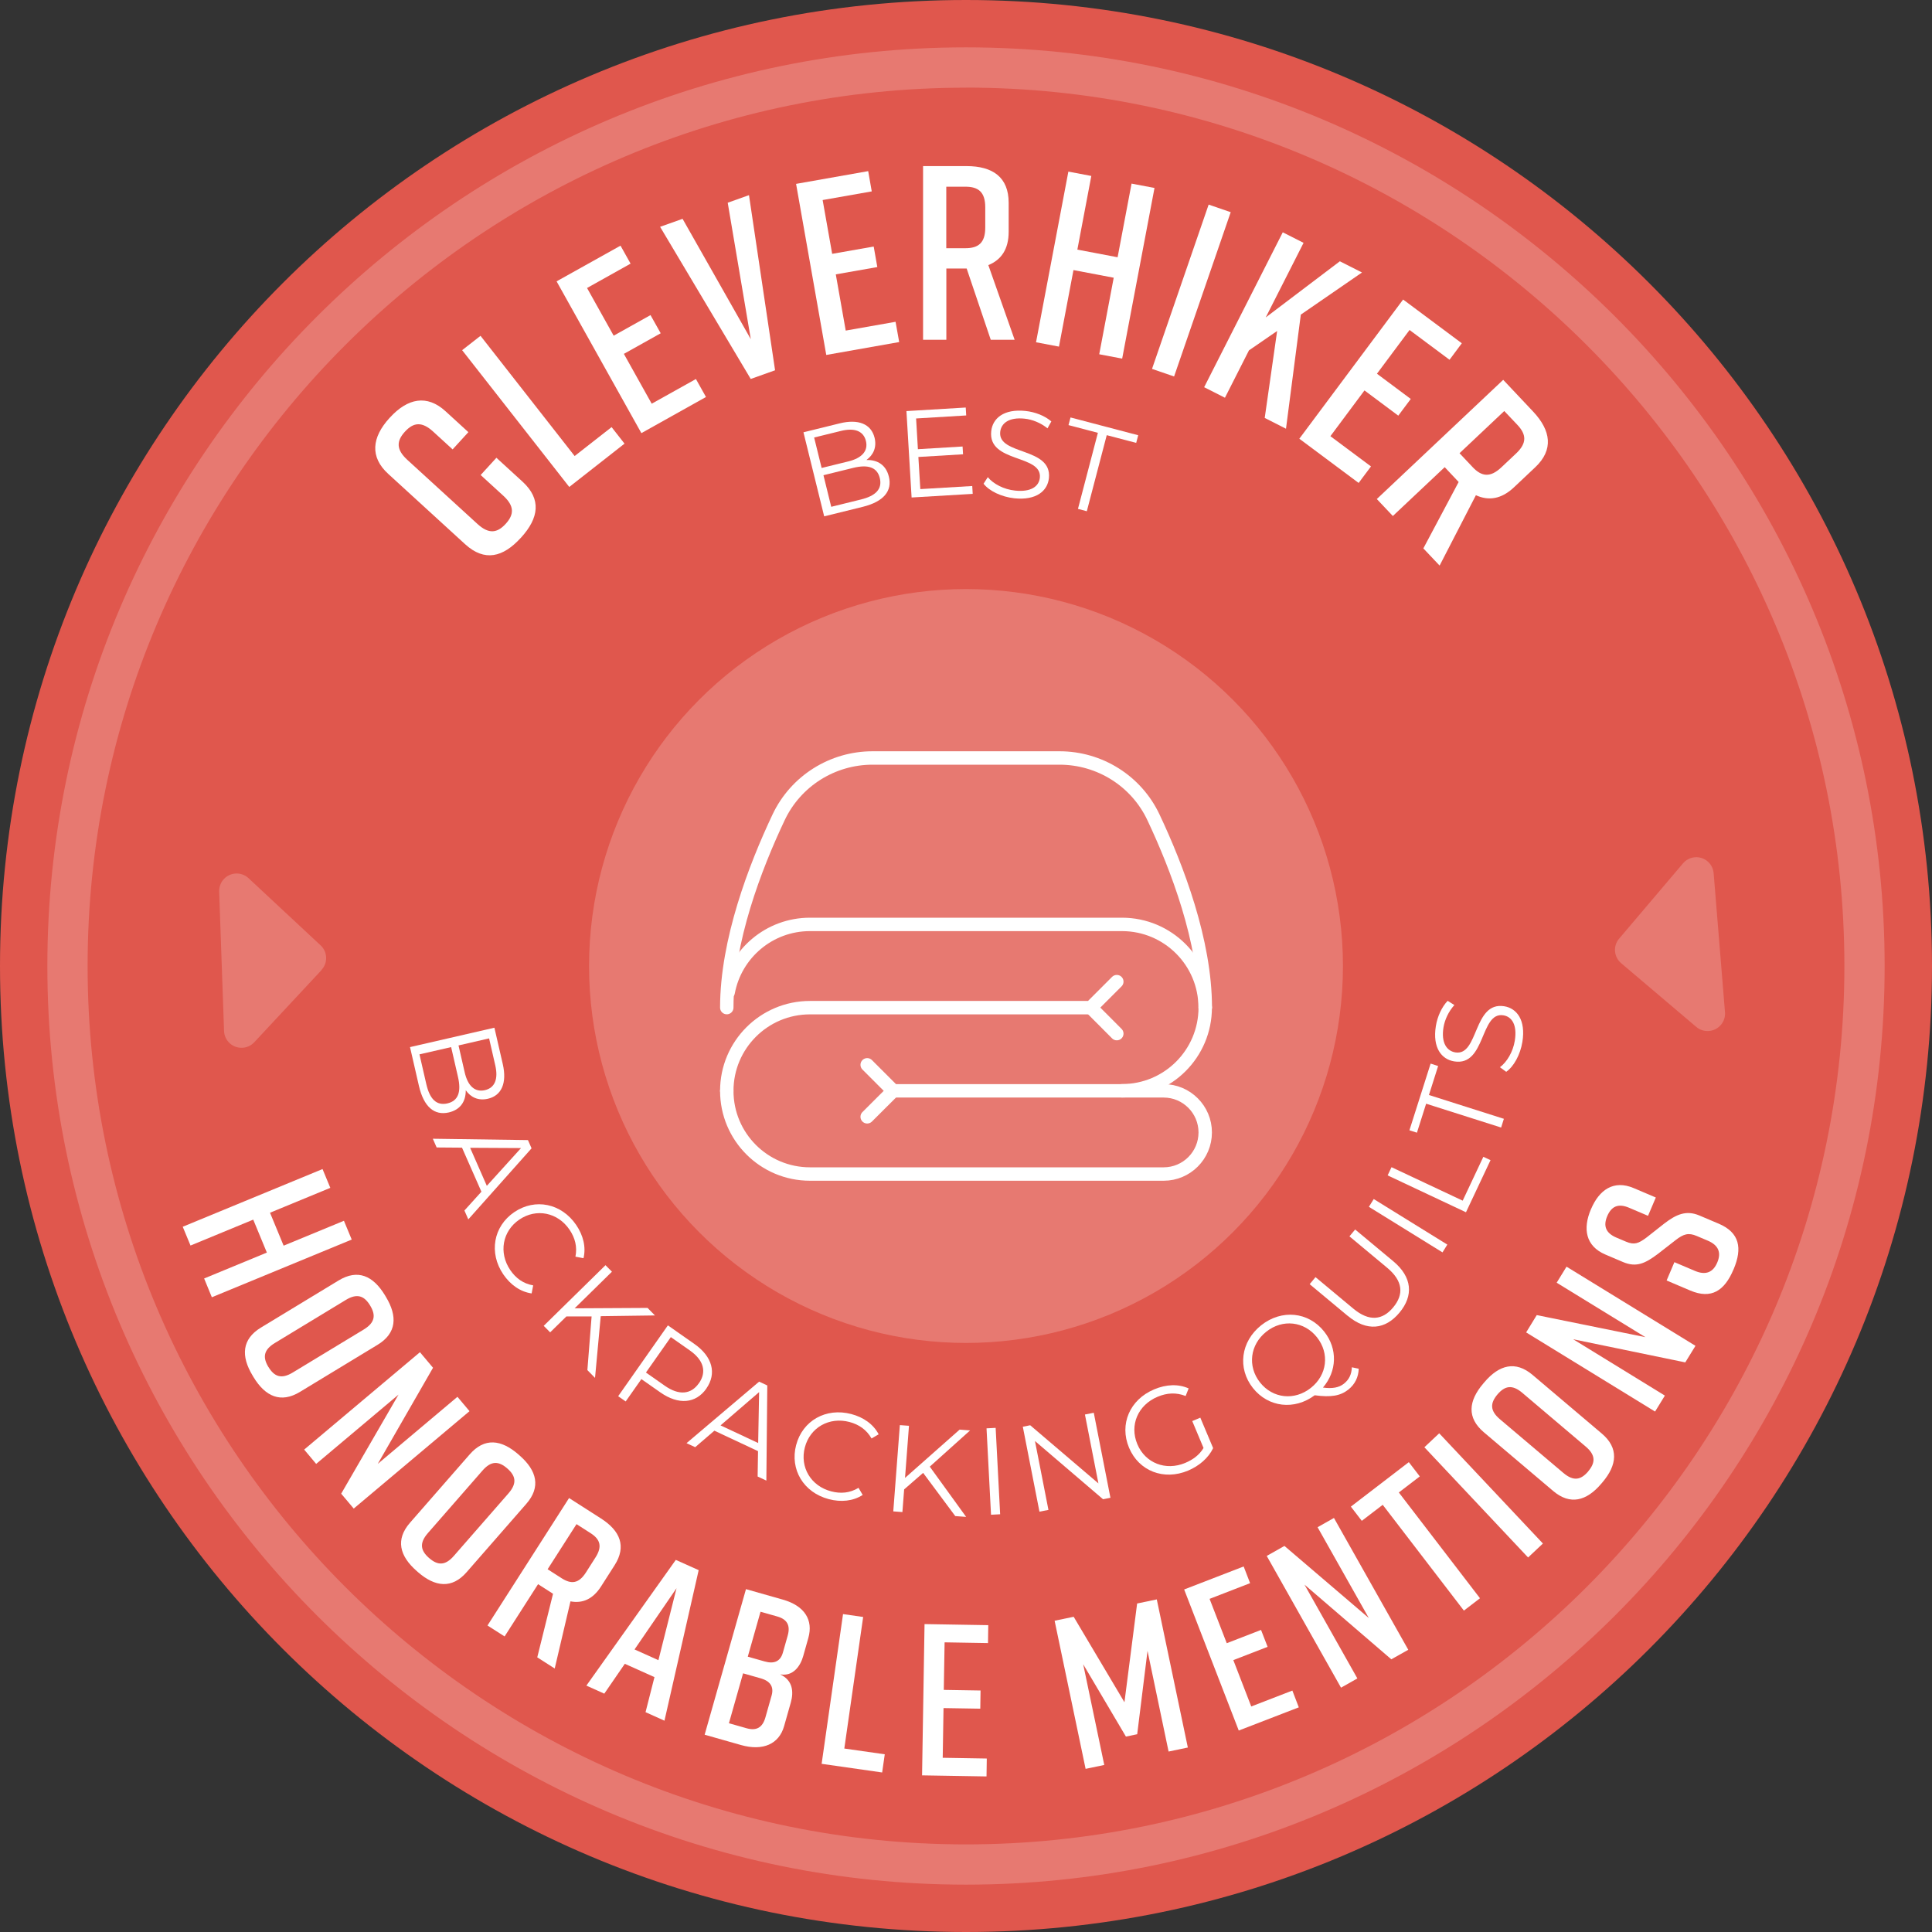 <?xml version="1.0" encoding="UTF-8"?><svg id="Layer_2" xmlns="http://www.w3.org/2000/svg" viewBox="0 0 288 288"><rect x="0" y="0" width="288" height="288" fill="#333333" stroke="none"/><defs><style>.cls-1{fill:#fff;}.cls-2{fill:#e77971;}.cls-3{fill:#e0574d;}.cls-4{fill:none;stroke:#fff;stroke-linecap:round;stroke-linejoin:round;stroke-width:2px;}</style></defs><g id="Layer_1-2"><path class="cls-3" d="M0,144C0,64.47,64.47,0,144,0s144,64.47,144,144-64.47,144-144,144S0,223.53,0,144"/><path class="cls-2" d="M144,280.94c-75.51,0-136.94-61.43-136.94-136.94S68.49,7.06,144,7.06s136.94,61.43,136.94,136.94-61.43,136.94-136.94,136.94Zm0-267.87C71.8,13.06,13.06,71.8,13.06,144s58.74,130.94,130.94,130.94,130.94-58.74,130.94-130.94S216.2,13.06,144,13.06Z"/><circle class="cls-2" cx="144" cy="144" r="56.19"/><g><path class="cls-1" d="M77.88,71.79c2.87,2.62,2.44,5.44-.2,8.34l-.05,.05c-2.65,2.9-5.39,3.59-8.29,.95l-11.47-10.49c-2.76-2.52-2.45-5.44,.2-8.34l.05-.05c2.65-2.9,5.53-3.47,8.29-.95l3.41,3.12-2.35,2.57-2.92-2.67c-1.67-1.52-2.92-1.36-4.19,.03-1.27,1.39-1.32,2.65,.34,4.18l10.49,9.59c1.67,1.52,2.92,1.36,4.19-.03,1.27-1.39,1.32-2.65-.34-4.18l-3.39-3.1,2.35-2.57,3.88,3.55Z"/><path class="cls-1" d="M93.1,66.13l-8.24,6.46-15.97-20.39,2.74-2.14,14.03,17.92,5.51-4.31,1.94,2.48Z"/><path class="cls-1" d="M95.6,64.55l-12.63-22.61,9.53-5.32,1.5,2.68-6.49,3.63,3.97,7.11,5.49-3.07,1.52,2.71-5.49,3.07,4.15,7.43,6.59-3.68,1.5,2.68-9.62,5.38Z"/><path class="cls-1" d="M115.53,55.2l-3.62,1.29-13.51-22.68,3.35-1.19,10.17,17.94-3.44-20.34,3.17-1.13,3.89,26.11Z"/><path class="cls-1" d="M123.17,52.91l-4.5-25.5,10.75-1.9,.53,3.02-7.32,1.29,1.42,8.02,6.19-1.09,.54,3.06-6.19,1.09,1.48,8.38,7.43-1.31,.54,3.02-10.86,1.92Z"/><path class="cls-1" d="M147.69,50.65l-3.59-10.62h-3.03v10.62h-3.47V24.76h6.47c3.92,0,6.29,1.66,6.29,5.47v4.33c0,2.59-1.11,4.18-3.03,4.96l3.92,11.13h-3.55Zm-6.63-13.65h2.85c1.92,0,2.96-.78,2.96-3.07v-3.03c0-2.29-1.04-3.07-2.96-3.07h-2.85v9.18Z"/><path class="cls-1" d="M162.68,26.23l-2.08,10.98,6,1.14,2.08-10.98,3.42,.65-4.82,25.44-3.42-.65,2.16-11.41-6-1.14-2.16,11.41-3.42-.65,4.82-25.44,3.42,.65Z"/><path class="cls-1" d="M171.73,54.99l8.44-24.49,3.29,1.13-8.44,24.49-3.29-1.13Z"/><path class="cls-1" d="M188.53,62.3l1.85-12.96-4.2,2.89-3.58,7.06-3.1-1.57,11.72-23.09,3.1,1.57-5.64,11.12,11.05-8.37,3.3,1.67-9.12,6.28-2.21,17.01-3.17-1.61Z"/><path class="cls-1" d="M193.68,65.41l15.48-20.76,8.75,6.52-1.83,2.46-5.96-4.44-4.86,6.52,5.04,3.76-1.86,2.49-5.04-3.76-5.08,6.82,6.05,4.51-1.84,2.46-8.84-6.59Z"/><path class="cls-1" d="M212.18,81.74l5.26-9.89-.03-.03-2.05-2.18-7.73,7.28-2.39-2.53,18.84-17.77,4.44,4.71c2.69,2.85,3.1,5.72,.33,8.33l-3.15,2.97c-1.88,1.78-3.8,2.06-5.69,1.19l-5.41,10.49-2.44-2.58Zm5.39-14.18l1.95,2.07c1.32,1.4,2.6,1.62,4.27,.05l2.21-2.08c1.67-1.57,1.52-2.86,.2-4.26l-1.96-2.07-6.67,6.29Z"/></g><g><path class="cls-1" d="M49.24,177.07l-8.99,3.71,2.03,4.91,8.99-3.71,1.16,2.8-20.85,8.6-1.15-2.8,9.35-3.86-2.03-4.91-9.35,3.86-1.16-2.8,20.84-8.6,1.16,2.8Z"/><path class="cls-1" d="M57.39,193.09l.13,.22c1.77,2.92,1.6,5.44-1.24,7.16l-11.57,7.02c-2.84,1.72-5.15,.71-6.92-2.21l-.13-.22c-1.77-2.92-1.6-5.44,1.24-7.16l11.57-7.02c2.87-1.74,5.15-.71,6.92,2.21Zm-17.37,10.69c.87,1.43,1.92,1.85,3.62,.82l10.58-6.41c1.71-1.04,1.82-2.16,.95-3.59-.87-1.43-1.92-1.85-3.62-.82l-10.58,6.42c-1.71,1.04-1.82,2.16-.95,3.59Z"/><path class="cls-1" d="M45.34,216.09l17.26-14.52,1.95,2.32-8.24,14.33,11.88-10,1.8,2.14-17.26,14.52-1.87-2.22,8.55-14.77-12.28,10.33-1.8-2.15Z"/><path class="cls-1" d="M77.28,216.81l.19,.17c2.57,2.25,3.17,4.7,.99,7.19l-8.9,10.19c-2.18,2.5-4.69,2.23-7.26-.01l-.19-.17c-2.57-2.25-3.17-4.7-.99-7.19l8.9-10.19c2.2-2.52,4.69-2.23,7.26,.01Zm-13.32,15.44c1.26,1.1,2.39,1.19,3.7-.32l8.14-9.32c1.31-1.51,1.08-2.61-.18-3.71-1.26-1.1-2.39-1.19-3.7,.32l-8.14,9.32c-1.31,1.5-1.08,2.61,.18,3.71Z"/><path class="cls-1" d="M80.09,247.05l2.35-9.47-.03-.02-2.2-1.41-4.99,7.79-2.55-1.63,12.16-19,4.75,3.04c2.88,1.84,3.83,4.17,2.04,6.97l-2.03,3.18c-1.22,1.9-2.78,2.55-4.55,2.21l-2.35,10.01-2.61-1.67Zm1.55-13.12l2.09,1.34c1.41,.9,2.54,.82,3.61-.86l1.42-2.23c1.08-1.68,.68-2.74-.73-3.64l-2.09-1.34-4.31,6.73Z"/><path class="cls-1" d="M97.55,250l-4.41-1.98-3.06,4.45-2.67-1.2,13.33-18.74,3.41,1.53-5.1,22.44-2.82-1.27,1.33-5.23Zm.6-2.52l2.7-10.73-6.26,9.13,3.56,1.6Z"/><path class="cls-1" d="M116.32,249.61c1.86,.87,2.01,2.58,1.57,4.16l-1.01,3.56c-.75,2.64-3.14,3.73-6.42,2.8l-5.42-1.54,6.16-21.7,5.49,1.56c3.29,.93,4.55,3.07,3.81,5.7l-.77,2.73c-.42,1.49-1.5,3.03-3.39,2.72Zm-2.91,.58l-2.64-.75-2.11,7.44,2.64,.75c1.46,.41,2.37-.1,2.8-1.62l.92-3.25c.38-1.33-.22-2.17-1.61-2.57Zm-1.93-3.23l2.51,.71c1.4,.4,2.35,0,2.72-1.34l.71-2.51c.43-1.52-.08-2.43-1.54-2.85l-2.51-.71-1.9,6.7Z"/><path class="cls-1" d="M131.51,264.22l-9.03-1.29,3.19-22.32,3,.43-2.81,19.61,6.03,.86-.39,2.71Z"/><path class="cls-1" d="M137.45,264.65l.37-22.55,9.5,.16-.04,2.67-6.47-.11-.12,7.09,5.48,.09-.04,2.71-5.48-.09-.12,7.41,6.57,.11-.04,2.67-9.6-.16Z"/><path class="cls-1" d="M169.51,258.52l-1.67,.35-6.37-10.78,3.14,15.01-2.78,.58-4.62-22.08,2.84-.59,7.57,12.74,1.89-14.72,2.93-.61,4.63,22.08-2.87,.6-3.14-15.01-1.54,12.44Z"/><path class="cls-1" d="M184.66,257.97l-8.14-21.03,8.87-3.43,.96,2.49-6.04,2.34,2.56,6.61,5.11-1.98,.98,2.52-5.11,1.98,2.67,6.91,6.13-2.37,.96,2.5-8.96,3.46Z"/><path class="cls-1" d="M199.91,251.59l-11.08-19.65,2.64-1.49,12.57,10.74-7.63-13.53,2.44-1.38,11.08,19.65-2.53,1.42-12.94-11.13,7.88,13.98-2.44,1.38Z"/><path class="cls-1" d="M211.64,220.09l-3.12,2.39,12.1,15.77-2.4,1.84-12.1-15.77-3.12,2.39-1.63-2.12,8.64-6.63,1.63,2.12Z"/><path class="cls-1" d="M227.79,232.17l-15.46-16.43,2.21-2.08,15.46,16.43-2.21,2.08Z"/><path class="cls-1" d="M221.1,206.25l.17-.2c2.21-2.61,4.65-3.24,7.18-1.1l10.33,8.75c2.53,2.14,2.31,4.66,.1,7.26l-.17,.2c-2.21,2.61-4.65,3.24-7.18,1.1l-10.33-8.75c-2.56-2.17-2.31-4.66-.1-7.26Zm15.65,13.08c1.08-1.28,1.15-2.41-.38-3.7l-9.44-8c-1.52-1.29-2.62-1.04-3.71,.24-1.08,1.28-1.15,2.41,.38,3.7l9.45,8c1.53,1.29,2.62,1.04,3.71-.24Z"/><path class="cls-1" d="M246.72,210.42l-19.22-11.8,1.58-2.58,16.2,3.29-13.23-8.12,1.47-2.39,19.22,11.8-1.52,2.47-16.71-3.45,13.67,8.4-1.47,2.39Z"/><path class="cls-1" d="M245.67,181.24l-2.82-1.2c-1.66-.71-2.65-.18-3.26,1.24-.6,1.42-.29,2.5,1.37,3.21l1.42,.6c1.25,.53,1.88,.27,3.07-.62l2.63-2.07c1.76-1.35,3.25-2.05,5.24-1.21l2.88,1.22c3.12,1.32,3.56,3.65,2.23,6.79l-.03,.06c-1.33,3.15-3.29,4.45-6.43,3.12l-3.53-1.5,1.16-2.73,3.06,1.3c1.63,.69,2.71,.21,3.33-1.25,.62-1.45,.21-2.57-1.42-3.26l-1.63-.69c-1.25-.53-1.97-.31-3.17,.62l-2.62,2.04c-1.9,1.43-3.22,2.06-5.21,1.22l-2.61-1.11c-3-1.27-3.39-3.89-2.18-6.74l.03-.06c1.21-2.85,3.37-4.38,6.36-3.11l3.29,1.4-1.16,2.73Z"/></g><g><path class="cls-1" d="M132.5,71.04c.53,2.13-.75,3.73-3.88,4.51l-5.76,1.42-3.09-12.53,5.4-1.33c2.79-.69,4.69,.09,5.2,2.14,.35,1.43-.18,2.57-1.21,3.32,1.7-.04,2.93,.78,3.34,2.48Zm-11.14-5.83l1.12,4.55,3.99-.98c2-.49,2.98-1.55,2.61-3.05-.37-1.5-1.72-1.99-3.73-1.49l-3.99,.98Zm9.79,6.05c-.4-1.63-1.78-2.05-3.98-1.51l-4.42,1.09,1.16,4.71,4.42-1.09c2.2-.54,3.22-1.55,2.82-3.2Z"/><path class="cls-1" d="M144.93,72.44l.07,1.18-9.11,.54-.77-12.88,8.84-.53,.07,1.18-7.47,.45,.27,4.58,6.66-.4,.07,1.16-6.66,.4,.29,4.79,7.75-.46Z"/><path class="cls-1" d="M146.61,72.12l.64-.99c.82,1,2.38,1.83,4.07,2,2.4,.25,3.55-.64,3.69-1.91,.37-3.52-7.76-2.19-7.25-6.94,.2-1.89,1.84-3.36,5.1-3.02,1.45,.15,2.91,.73,3.86,1.56l-.57,1.03c-1.03-.83-2.27-1.32-3.41-1.44-2.35-.25-3.5,.69-3.64,1.97-.37,3.52,7.75,2.23,7.26,6.9-.2,1.89-1.87,3.34-5.15,3-1.92-.21-3.74-1.08-4.59-2.17Z"/><path class="cls-1" d="M163.66,64.52l-4.38-1.15,.3-1.14,10.09,2.65-.3,1.14-4.39-1.15-2.97,11.34-1.32-.35,2.97-11.34Z"/></g><g><path class="cls-1" d="M66.9,165.83c-2.14,.49-3.72-.81-4.45-3.95l-1.33-5.79,12.58-2.89,1.25,5.43c.64,2.8-.17,4.69-2.22,5.16-1.44,.33-2.57-.22-3.3-1.27,.01,1.7-.82,2.91-2.53,3.31Zm-.2-1.35c1.63-.38,2.08-1.74,1.57-3.95l-1.02-4.44-4.72,1.08,1.02,4.44c.51,2.21,1.5,3.25,3.16,2.87Zm6.21-9.69l-4.56,1.05,.92,4.01c.46,2.01,1.5,3,3.01,2.66,1.51-.35,2.01-1.69,1.55-3.7l-.92-4.01Z"/><path class="cls-1" d="M71.77,177.66l-2.9-6.58-3.78-.03-.57-1.3,14.18,.2,.54,1.23-9.43,10.59-.58-1.32,2.53-2.8Zm.81-.9l5.09-5.62-7.59-.04,2.49,5.67Z"/><path class="cls-1" d="M76.66,180.69c3.13-2.12,7.04-1.3,9.23,1.91,1.06,1.56,1.49,3.31,1.09,4.96l-1.2-.23c.29-1.47-.05-2.79-.88-4.02-1.75-2.58-4.95-3.23-7.48-1.51-2.53,1.72-3.11,4.94-1.36,7.52,.83,1.22,1.93,2.03,3.42,2.29l-.23,1.2c-1.68-.24-3.16-1.28-4.23-2.85-2.17-3.2-1.48-7.15,1.64-9.27Z"/><path class="cls-1" d="M88.18,196.24h-3.75l-2.42,2.37-.96-.97,9.21-9.04,.96,.97-5.56,5.46,10.87-.06,1.1,1.12-8.08,.11-.85,9.2-1.14-1.16,.63-8.01Z"/><path class="cls-1" d="M105.3,206.99c-1.58,2.25-4.16,2.46-6.85,.58l-2.84-1.99-2.34,3.33-1.12-.78,7.41-10.56,3.95,2.77c2.69,1.88,3.36,4.39,1.78,6.65Zm-1.12-.78c1.19-1.69,.75-3.44-1.37-4.92l-2.81-1.97-3.71,5.28,2.81,1.97c2.11,1.48,3.91,1.3,5.07-.36Z"/><path class="cls-1" d="M113,216.32l-6.51-3.05-2.86,2.46-1.29-.6,10.82-9.17,1.22,.57-.14,14.18-1.3-.61,.06-3.78Zm.02-1.21l.14-7.59-5.75,4.96,5.61,2.63Z"/><path class="cls-1" d="M118.68,215.41c.96-3.65,4.46-5.61,8.22-4.62,1.82,.48,3.3,1.52,4.08,3.02l-1.06,.62c-.74-1.3-1.87-2.08-3.3-2.46-3.01-.79-5.86,.82-6.64,3.78-.78,2.96,.9,5.77,3.91,6.56,1.43,.38,2.79,.26,4.09-.52l.62,1.06c-1.43,.92-3.23,1.11-5.07,.62-3.74-.99-5.81-4.41-4.85-8.07Z"/><path class="cls-1" d="M137.61,219.56l-2.83,2.46-.26,3.38-1.36-.1,.98-12.86,1.36,.1-.59,7.77,8.14-7.2,1.56,.12-6.01,5.4,5.42,7.49-1.62-.12-4.79-6.44Z"/><path class="cls-1" d="M147.06,212.92l1.36-.07,.67,12.88-1.36,.07-.67-12.88Z"/><path class="cls-1" d="M163.05,210.61l2.48,12.66-1.1,.22-10.15-8.68,2.01,10.27-1.34,.26-2.48-12.66,1.1-.22,10.17,8.67-2.01-10.27,1.32-.26Z"/><path class="cls-1" d="M177.72,211.84l1.21-.51,1.91,4.54c-.7,1.47-2.08,2.65-3.73,3.35-3.62,1.52-7.35,.07-8.81-3.42s.11-7.16,3.75-8.69c1.8-.76,3.61-.83,5.14-.14l-.45,1.13c-1.42-.56-2.78-.47-4.17,.11-2.94,1.23-4.22,4.23-3.03,7.07,1.18,2.82,4.23,4.02,7.15,2.79,1.14-.48,2.09-1.17,2.72-2.22l-1.68-4.01Z"/><path class="cls-1" d="M202.54,204.04c-.03,1.24-.56,2.32-1.54,3.1-1.18,.94-2.59,1.18-5.02,.85-3.03,2.26-6.91,1.81-9.21-1.08-2.33-2.95-1.82-6.93,1.24-9.36,3.04-2.4,7.03-2.02,9.38,.94,2.05,2.59,1.9,5.93-.18,8.35,1.41,.2,2.4,0,3.12-.57,.77-.61,1.15-1.4,1.19-2.45l1.01,.21Zm-7.13,2.85c2.43-1.92,2.81-5.14,.91-7.54-1.9-2.4-5.13-2.76-7.55-.84-2.44,1.93-2.84,5.17-.94,7.57,1.9,2.4,5.14,2.75,7.58,.81Z"/><path class="cls-1" d="M200.91,196.16l-5.68-4.73,.87-1.05,5.63,4.69c2.35,1.96,4.35,1.75,5.95-.18,1.62-1.94,1.46-3.94-.89-5.9l-5.63-4.69,.85-1.02,5.68,4.73c2.84,2.37,3.04,5.13,.93,7.66-2.11,2.54-4.87,2.85-7.71,.48Z"/><path class="cls-1" d="M204.06,179.9l.72-1.16,10.97,6.79-.72,1.16-10.97-6.79Z"/><path class="cls-1" d="M206.85,175.22l.58-1.23,10.61,4.99,3.08-6.54,1.07,.5-3.66,7.77-11.68-5.5Z"/><path class="cls-1" d="M212.59,164.53l-1.37,4.32-1.12-.36,3.16-9.94,1.12,.36-1.37,4.32,11.17,3.55-.41,1.3-11.17-3.55Z"/><path class="cls-1" d="M224.54,159.78l-.95-.69c1.04-.77,1.95-2.28,2.22-3.96,.38-2.38-.45-3.58-1.71-3.78-3.49-.56-2.61,7.63-7.32,6.87-1.88-.3-3.26-2.02-2.74-5.26,.23-1.44,.89-2.86,1.76-3.77l1,.63c-.88,.98-1.43,2.2-1.62,3.32-.38,2.33,.5,3.53,1.77,3.74,3.49,.56,2.64-7.62,7.28-6.88,1.87,.3,3.24,2.05,2.71,5.31-.31,1.91-1.28,3.68-2.42,4.47Z"/></g><path id="Path_127" class="cls-2" d="M241.36,139.92c-.93,1.09-.79,2.74,.3,3.66l11.2,9.5c1.1,.93,2.74,.79,3.67-.3,.45-.53,.67-1.21,.61-1.9l-1.69-20.71c-.12-1.43-1.37-2.5-2.8-2.38-.69,.06-1.32,.38-1.77,.91l-9.5,11.2v.02Z"/><path id="Path_127-2" class="cls-2" d="M47.92,144.59c.98-1.05,.92-2.7-.13-3.67l-10.74-10.01c-1.05-.98-2.7-.92-3.68,.13-.47,.5-.72,1.18-.7,1.87l.73,20.77c.05,1.44,1.25,2.56,2.69,2.51,.69-.02,1.34-.32,1.81-.82l10.01-10.74v-.02Z"/><g><path class="cls-4" d="M179.66,150.2h0c0,6.85-5.55,12.4-12.4,12.4"/><path class="cls-4" d="M108.34,150.2h0c0-9.94,4.21-20.93,7.73-28.37,2.56-5.41,8.02-8.84,14-8.84h27.87c5.99,0,11.45,3.43,14,8.84,3.51,7.44,7.73,18.43,7.73,28.37h0"/><path class="cls-4" d="M108.55,147.92c1.07-5.76,6.12-10.12,12.19-10.12h46.51c6.85,0,12.4,5.55,12.4,12.4"/><path class="cls-4" d="M108.34,162.61h0c0,6.85,5.55,12.4,12.4,12.4h52.72c3.43,0,6.2-2.78,6.2-6.2s-2.78-6.2-6.2-6.2h-40.31l-3.88-3.88"/><path class="cls-4" d="M108.34,162.61h0c0-6.85,5.55-12.4,12.4-12.4h41.86l3.88-3.88"/><line class="cls-4" x1="133.15" y1="162.61" x2="129.27" y2="166.48"/><line class="cls-4" x1="162.61" y1="150.2" x2="166.48" y2="154.08"/></g></g></svg>
